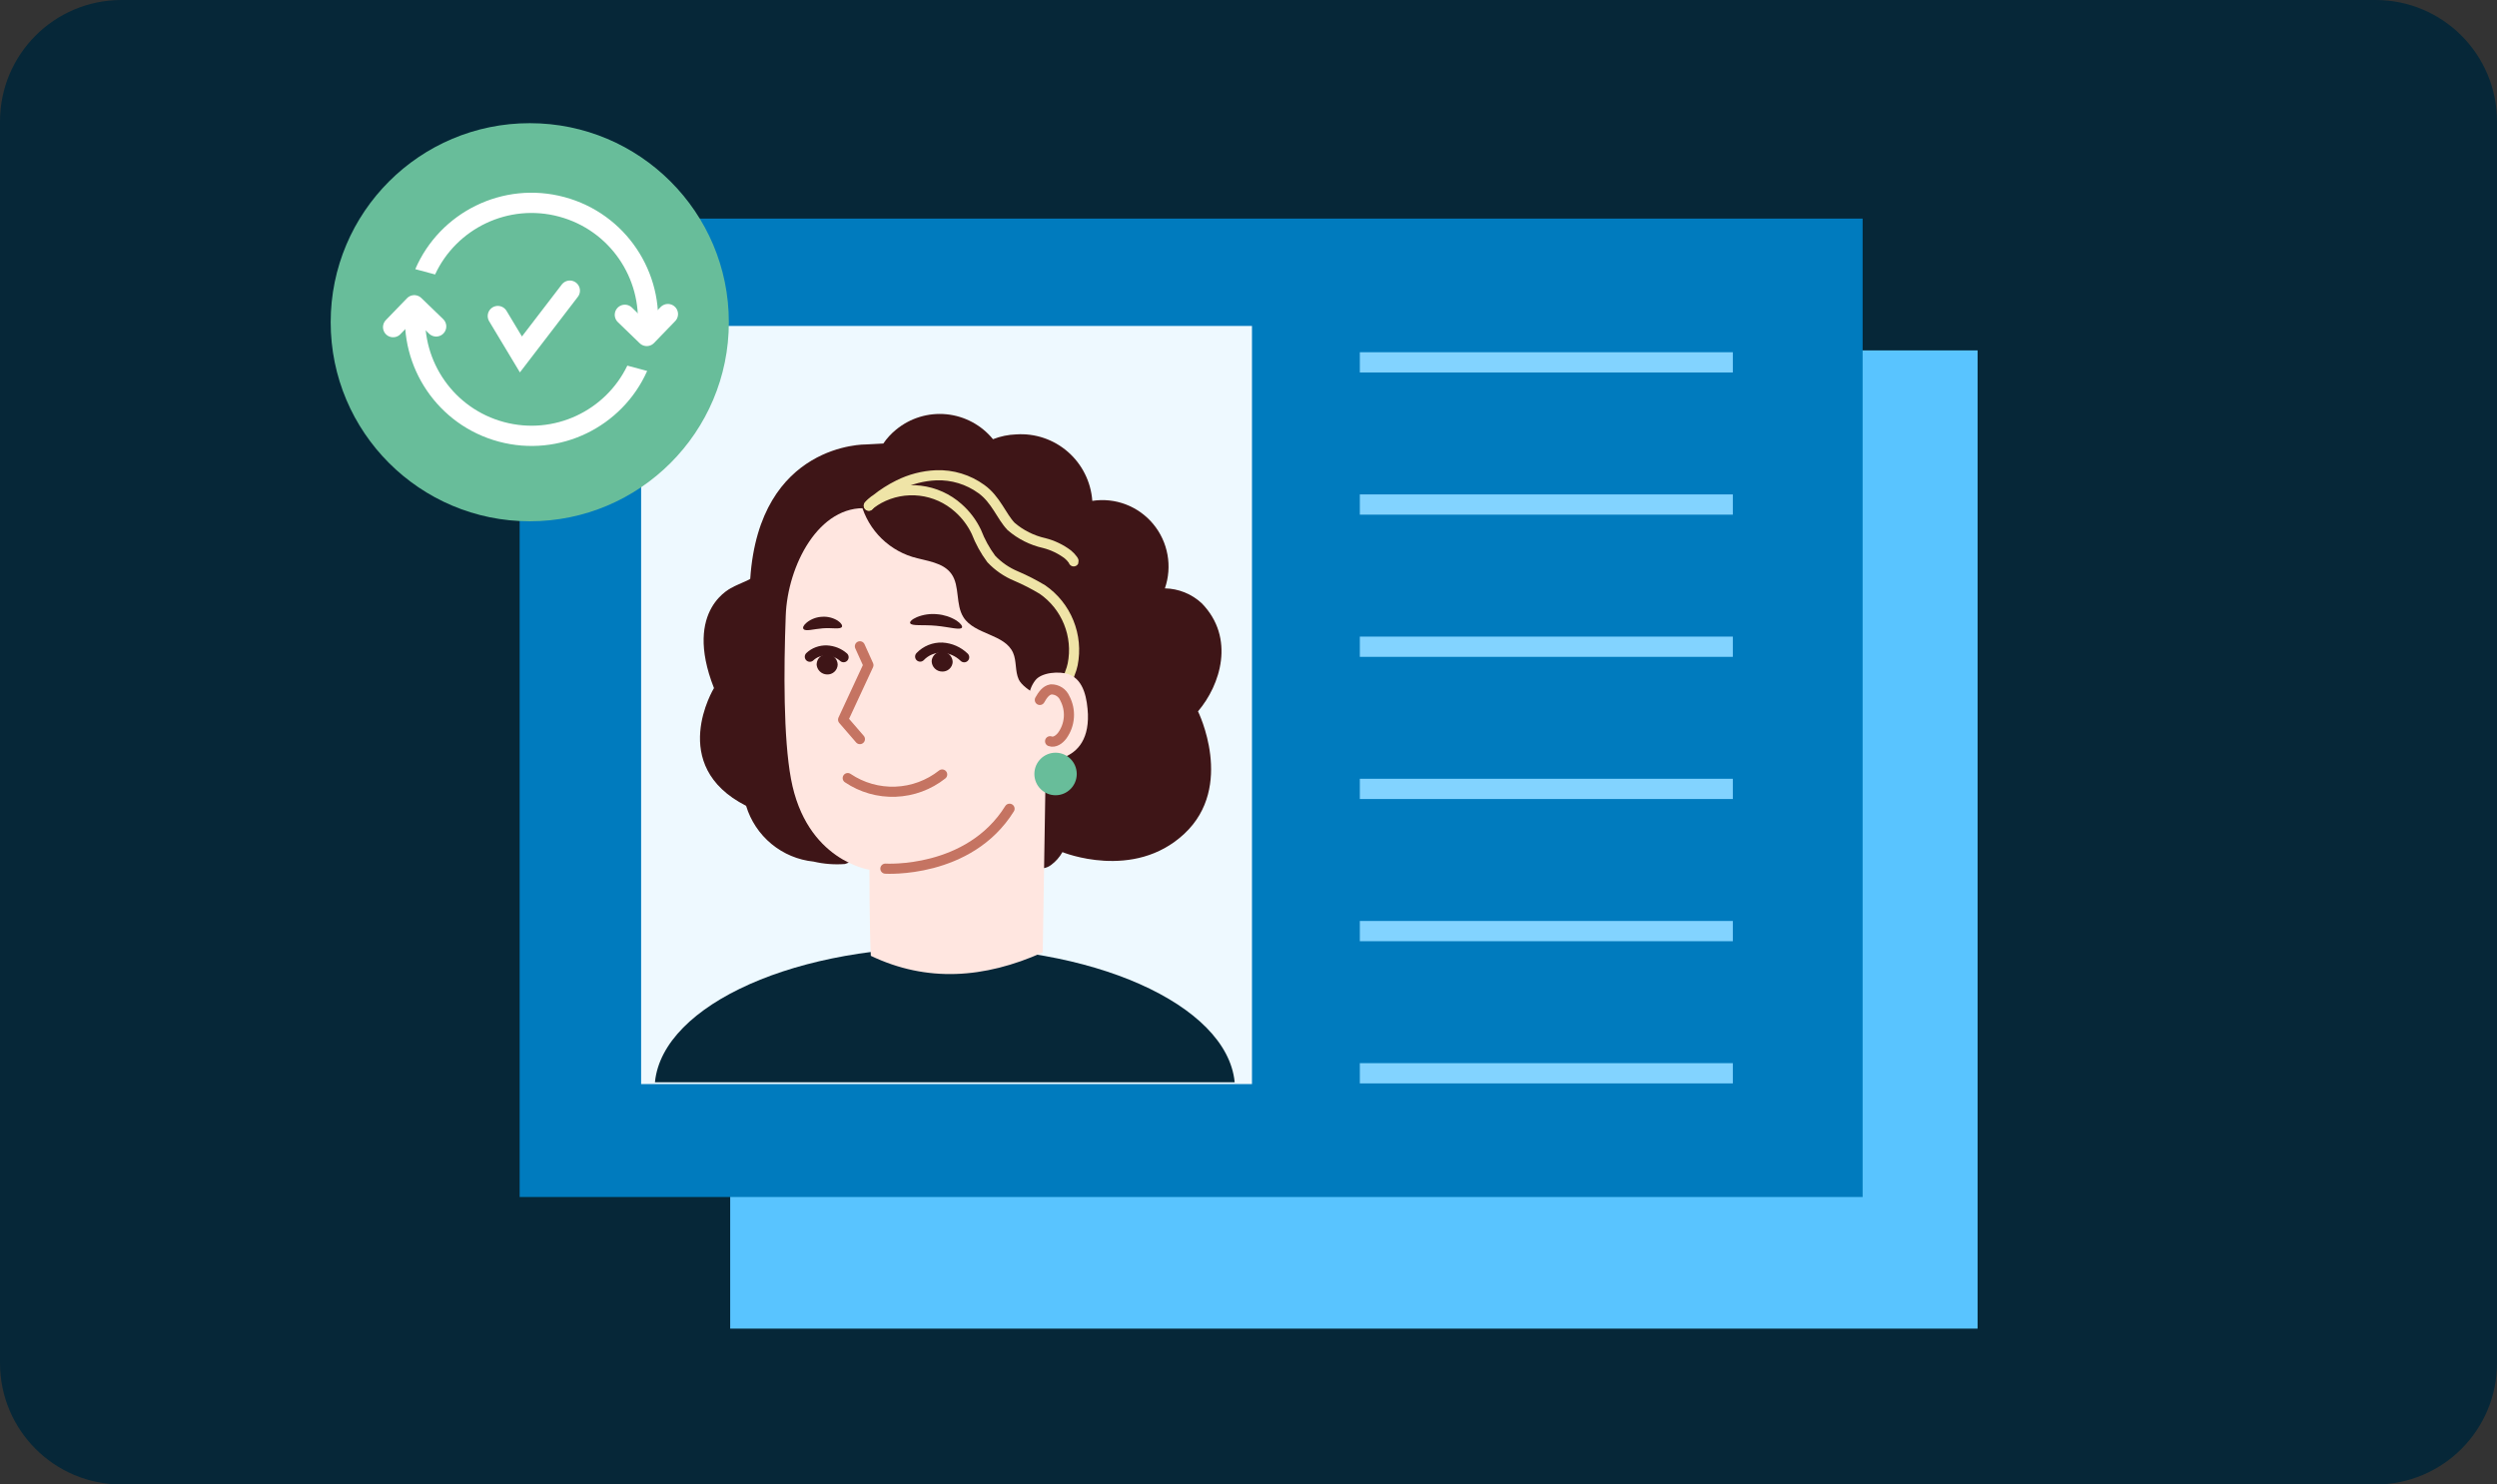 <?xml version="1.0" encoding="UTF-8"?> <svg xmlns="http://www.w3.org/2000/svg" width="370" height="220" viewBox="0 0 370 220" fill="none"><rect x="0" y="0" width="370" height="220" fill="#333333" stroke="none"/><path d="M0 18C0 8.059 8.059 0 18 0H352C361.941 0 370 8.059 370 18V202C370 211.941 361.941 220 352 220H18C8.059 220 0 211.941 0 202V18Z" fill="#062738"></path><rect x="108.197" y="51.928" width="184.84" height="144.973" fill="#59C4FF"></rect><rect x="77" y="32.396" width="199" height="145" fill="#007BBE"></rect><line x1="201.496" y1="95.844" x2="256.766" y2="95.844" stroke="#82D3FF" stroke-width="3"></line><line x1="201.496" y1="74.772" x2="256.766" y2="74.772" stroke="#82D3FF" stroke-width="3"></line><line x1="201.496" y1="53.7" x2="256.766" y2="53.7" stroke="#82D3FF" stroke-width="3"></line><line x1="201.496" y1="116.915" x2="256.766" y2="116.915" stroke="#82D3FF" stroke-width="3"></line><line x1="201.496" y1="137.987" x2="256.766" y2="137.987" stroke="#82D3FF" stroke-width="3"></line><line x1="201.496" y1="159.059" x2="256.766" y2="159.059" stroke="#82D3FF" stroke-width="3"></line><rect x="95" y="48.304" width="90.516" height="112.354" fill="#EEF9FF"></rect><circle cx="78.5" cy="47.755" r="29.5" fill="#68BD9A"></circle><path d="M64.629 48.375L61.387 45.24L58.252 48.482" stroke="white" stroke-width="3" stroke-linecap="round" stroke-linejoin="round"></path><path d="M92.591 46.654L95.833 49.789L98.969 46.547" stroke="white" stroke-width="3" stroke-linecap="round" stroke-linejoin="round"></path><path fill-rule="evenodd" clip-rule="evenodd" d="M64.471 40.675C67.635 33.856 75.332 30.09 82.842 32.102C90.352 34.115 95.135 41.225 94.465 48.712L97.4 49.498C98.472 40.396 92.733 31.647 83.618 29.204C74.504 26.762 65.159 31.47 61.536 39.889L64.471 40.675ZM63.042 46.17L60.1 45.382C59.15 54.402 64.869 63.026 73.907 65.447C82.945 67.869 92.21 63.26 95.897 54.974L92.956 54.186C89.733 60.873 82.117 64.541 74.684 62.55C67.251 60.558 62.489 53.573 63.042 46.17Z" fill="white"></path><circle cx="78.809" cy="47.235" r="10.764" fill="#68BD9A"></circle><path d="M73.767 46.835L77.189 52.527L84.437 43.075" stroke="white" stroke-width="3" stroke-linecap="round"></path><g clip-path="url(#clip0_758_11527)"><path d="M140 140.396C116.252 140.396 97 149.798 97 161.396H183C183 149.798 163.748 140.396 140 140.396Z" fill="#062738"></path><path d="M177.517 105.422C180.84 101.53 183.073 94.547 178.081 89.412C176.591 88.024 174.644 87.235 172.611 87.195C173.166 85.591 173.298 83.87 172.994 82.2C172.691 80.529 171.963 78.966 170.881 77.661C169.799 76.356 168.399 75.355 166.818 74.753C165.236 74.151 163.527 73.971 161.856 74.228C161.654 71.424 160.356 68.813 158.244 66.967C156.132 65.121 153.379 64.189 150.585 64.376C149.404 64.416 148.239 64.658 147.139 65.09C146.288 64.05 145.242 63.189 144.06 62.555C142.878 61.921 141.584 61.527 140.25 61.395C138.916 61.264 137.57 61.397 136.288 61.788C135.006 62.179 133.813 62.82 132.777 63.674C132.052 64.264 131.416 64.957 130.889 65.73L128.338 65.866C128.338 65.866 112.529 65.583 111.168 85.779C111.168 85.89 108.85 86.814 108.605 87.011C108.605 87.011 101.123 90.102 105.796 101.973C105.796 101.973 98.781 113.439 110.555 119.424C111.226 121.636 112.532 123.6 114.31 125.07C116.088 126.54 118.259 127.451 120.55 127.687C122.076 128.044 123.648 128.165 125.21 128.044C126.728 127.528 128.194 126.868 129.589 126.074C130.891 127.063 132.408 127.726 134.017 128.009C135.625 128.292 137.277 128.186 138.836 127.7C141.944 126.701 144.868 125.199 147.494 123.254C149.42 125.902 153.124 130.175 155.76 128.18C156.444 127.673 157.012 127.027 157.428 126.283C157.428 126.283 167.963 130.606 175.493 123.562C183.023 116.518 177.517 105.422 177.517 105.422Z" fill="#3E1517"></path><path d="M154.779 86.42C153.97 84.203 154.325 81.74 154.019 79.4C153.357 74.228 149.346 69.868 144.514 67.972C139.572 66.226 134.18 66.257 129.257 68.058C125.533 69.179 122.189 71.309 119.593 74.216C117.957 76.208 116.821 78.565 116.279 81.089C115.737 83.613 115.805 86.231 116.478 88.723L142.797 85.188C145.126 87.392 147.793 89.205 150.695 90.558C151.552 90.944 152.494 91.105 153.43 91.025C153.896 90.975 154.337 90.791 154.702 90.497C155.068 90.202 155.341 89.809 155.49 89.363C155.555 88.332 155.307 87.306 154.779 86.42Z" fill="#3E1517"></path><path d="M151.48 80.496L128.607 75.336C121.31 74.745 116.699 83.87 116.429 91.222C116.123 99.387 116.086 109.362 117.202 115.409C119.446 127.589 128.828 128.894 128.828 128.894C128.828 128.894 128.828 137.219 129.037 141.652C137.315 145.606 145.826 145.039 154.509 141.148L155.417 84.769C155.417 83.69 155.012 82.651 154.282 81.859C153.552 81.066 152.552 80.58 151.48 80.496Z" fill="#FFE6E0"></path><path d="M121 98.415C121.012 98.821 121.18 99.207 121.467 99.493C121.755 99.78 122.14 99.945 122.545 99.954C122.743 99.964 122.942 99.934 123.128 99.867C123.315 99.8 123.487 99.697 123.634 99.563C123.781 99.429 123.9 99.268 123.985 99.087C124.069 98.907 124.118 98.712 124.127 98.513C124.121 98.105 123.956 97.715 123.667 97.427C123.378 97.14 122.989 96.977 122.582 96.974C122.386 96.962 122.19 96.99 122.005 97.055C121.819 97.12 121.649 97.221 121.503 97.353C121.357 97.484 121.238 97.644 121.154 97.822C121.07 98 121.022 98.193 121.012 98.39L121 98.415Z" fill="#3E1517"></path><path d="M138.051 97.984C138.057 98.392 138.223 98.782 138.511 99.069C138.8 99.357 139.19 99.52 139.596 99.523C139.989 99.543 140.374 99.407 140.668 99.144C140.962 98.882 141.141 98.513 141.166 98.119C141.16 97.711 140.994 97.321 140.706 97.033C140.417 96.746 140.028 96.583 139.621 96.58C139.229 96.556 138.844 96.689 138.55 96.95C138.256 97.211 138.076 97.578 138.051 97.971V97.984Z" fill="#3E1517"></path><path d="M134.875 92.356C135.059 92.811 136.726 92.553 138.701 92.737C140.676 92.922 142.282 93.427 142.54 93.008C142.65 92.811 142.368 92.38 141.706 91.949C140.839 91.419 139.86 91.103 138.848 91.026C137.835 90.927 136.812 91.075 135.868 91.457C135.108 91.777 134.752 92.183 134.875 92.356Z" fill="#3E1517"></path><path d="M119.07 93.228C119.377 93.609 120.517 93.228 121.915 93.117C123.313 93.006 124.491 93.314 124.748 92.907C124.859 92.71 124.662 92.329 124.135 91.984C123.442 91.551 122.631 91.348 121.817 91.405C120.996 91.442 120.208 91.734 119.561 92.242C119.07 92.636 118.886 93.031 119.07 93.228Z" fill="#3E1517"></path><path d="M159.035 82.91C156.742 75.866 146.477 66.174 139.118 66.74L127.418 73.908C127.823 75.911 128.758 77.769 130.124 79.285C131.49 80.802 133.236 81.922 135.181 82.528C137.266 83.156 139.768 83.304 141.007 85.09C142.245 86.875 141.571 89.597 142.76 91.469C144.404 94.08 148.893 93.932 150.119 96.752C150.659 97.984 150.389 99.461 150.953 100.693C151.713 102.318 155.859 104.387 157.551 103.808C159.243 103.23 159.231 100.336 159.783 98.809C160.47 97.076 160.544 95.159 159.992 93.378C159.194 89.966 160.126 86.272 159.035 82.91Z" fill="#3E1517"></path><path d="M128.742 74.942C128.742 74.942 128.853 74.807 129.098 74.622C129.465 74.35 129.851 74.103 130.251 73.883C132.115 72.878 134.242 72.473 136.344 72.722C138.445 72.971 140.419 73.862 142 75.275C143.121 76.263 144.03 77.47 144.674 78.821C145.226 80.254 145.968 81.604 146.881 82.836C147.916 83.933 149.17 84.797 150.56 85.373C151.904 85.949 153.207 86.615 154.46 87.368C156.206 88.572 157.561 90.264 158.359 92.234C159.157 94.204 159.362 96.366 158.949 98.451C158.853 98.902 158.718 99.343 158.544 99.769C158.471 100.04 158.397 100.188 158.373 100.176" stroke="#EFE4A7" stroke-width="1.5" stroke-linecap="round" stroke-linejoin="round"></path><path d="M128.742 74.942C129.053 74.565 129.421 74.241 129.834 73.982C130.853 73.169 131.955 72.467 133.121 71.888C134.863 71.016 136.768 70.52 138.713 70.435C141.114 70.346 143.475 71.065 145.422 72.479C147.58 74.031 148.377 76.506 149.825 78.021C151.233 79.234 152.918 80.08 154.73 80.484C156 80.806 157.192 81.379 158.238 82.171C158.517 82.4 158.764 82.665 158.974 82.959C159.047 83.082 159.108 83.169 159.096 83.193" stroke="#EFE4A7" stroke-width="1.5" stroke-linecap="round" stroke-linejoin="round"></path><path d="M152.449 103.323C152.518 102.429 152.841 101.574 153.381 100.86C154.276 99.629 156.999 99.432 158.385 99.937C160.678 100.786 161.095 103.717 161.206 105.835C161.475 114.16 153.087 112.72 153.074 112.486C153.062 112.252 152.572 106.476 152.449 103.323Z" fill="#FFE6E0"></path><path d="M154.08 103.73C154.473 103.04 154.963 102.289 155.748 102.166C156.18 102.156 156.604 102.276 156.967 102.511C157.33 102.746 157.615 103.084 157.784 103.483C158.244 104.351 158.452 105.331 158.383 106.311C158.313 107.291 157.97 108.232 157.391 109.025C156.962 109.592 156.263 110.096 155.601 109.85" stroke="#C57462" stroke-width="1.5" stroke-linecap="round" stroke-linejoin="round"></path><path d="M156.41 117.855C158.144 117.855 159.55 116.443 159.55 114.702C159.55 112.961 158.144 111.55 156.41 111.55C154.676 111.55 153.271 112.961 153.271 114.702C153.271 116.443 154.676 117.855 156.41 117.855Z" fill="#68BD9A"></path><path d="M131.195 128.734C131.195 128.734 143.57 129.51 149.592 119.855" stroke="#C57462" stroke-width="1.5" stroke-linecap="round" stroke-linejoin="round"></path><path d="M127.418 95.779L128.681 98.575L124.928 106.653L127.418 109.535" stroke="#C57462" stroke-width="1.5" stroke-linecap="round" stroke-linejoin="round"></path><path d="M136.346 97.306C136.767 96.865 137.277 96.518 137.841 96.288C138.406 96.059 139.012 95.953 139.621 95.976C140.84 96.046 141.993 96.553 142.871 97.405" stroke="#3E1517" stroke-width="1.5" stroke-linecap="round" stroke-linejoin="round"></path><path d="M120 97.327C120.323 97.018 120.713 96.776 121.146 96.616C121.578 96.456 122.043 96.382 122.509 96.398C123.443 96.446 124.327 96.8 125 97.396" stroke="#3E1517" stroke-width="1.5" stroke-linecap="round" stroke-linejoin="round"></path><path d="M125.615 115.311C127.703 116.72 130.183 117.428 132.697 117.332C135.212 117.237 137.631 116.344 139.608 114.781" stroke="#C57462" stroke-width="1.5" stroke-linecap="round" stroke-linejoin="round"></path></g><defs><clipPath id="clip0_758_11527"><rect width="91" height="99" fill="white" transform="translate(95 61.396)"></rect></clipPath></defs></svg> 